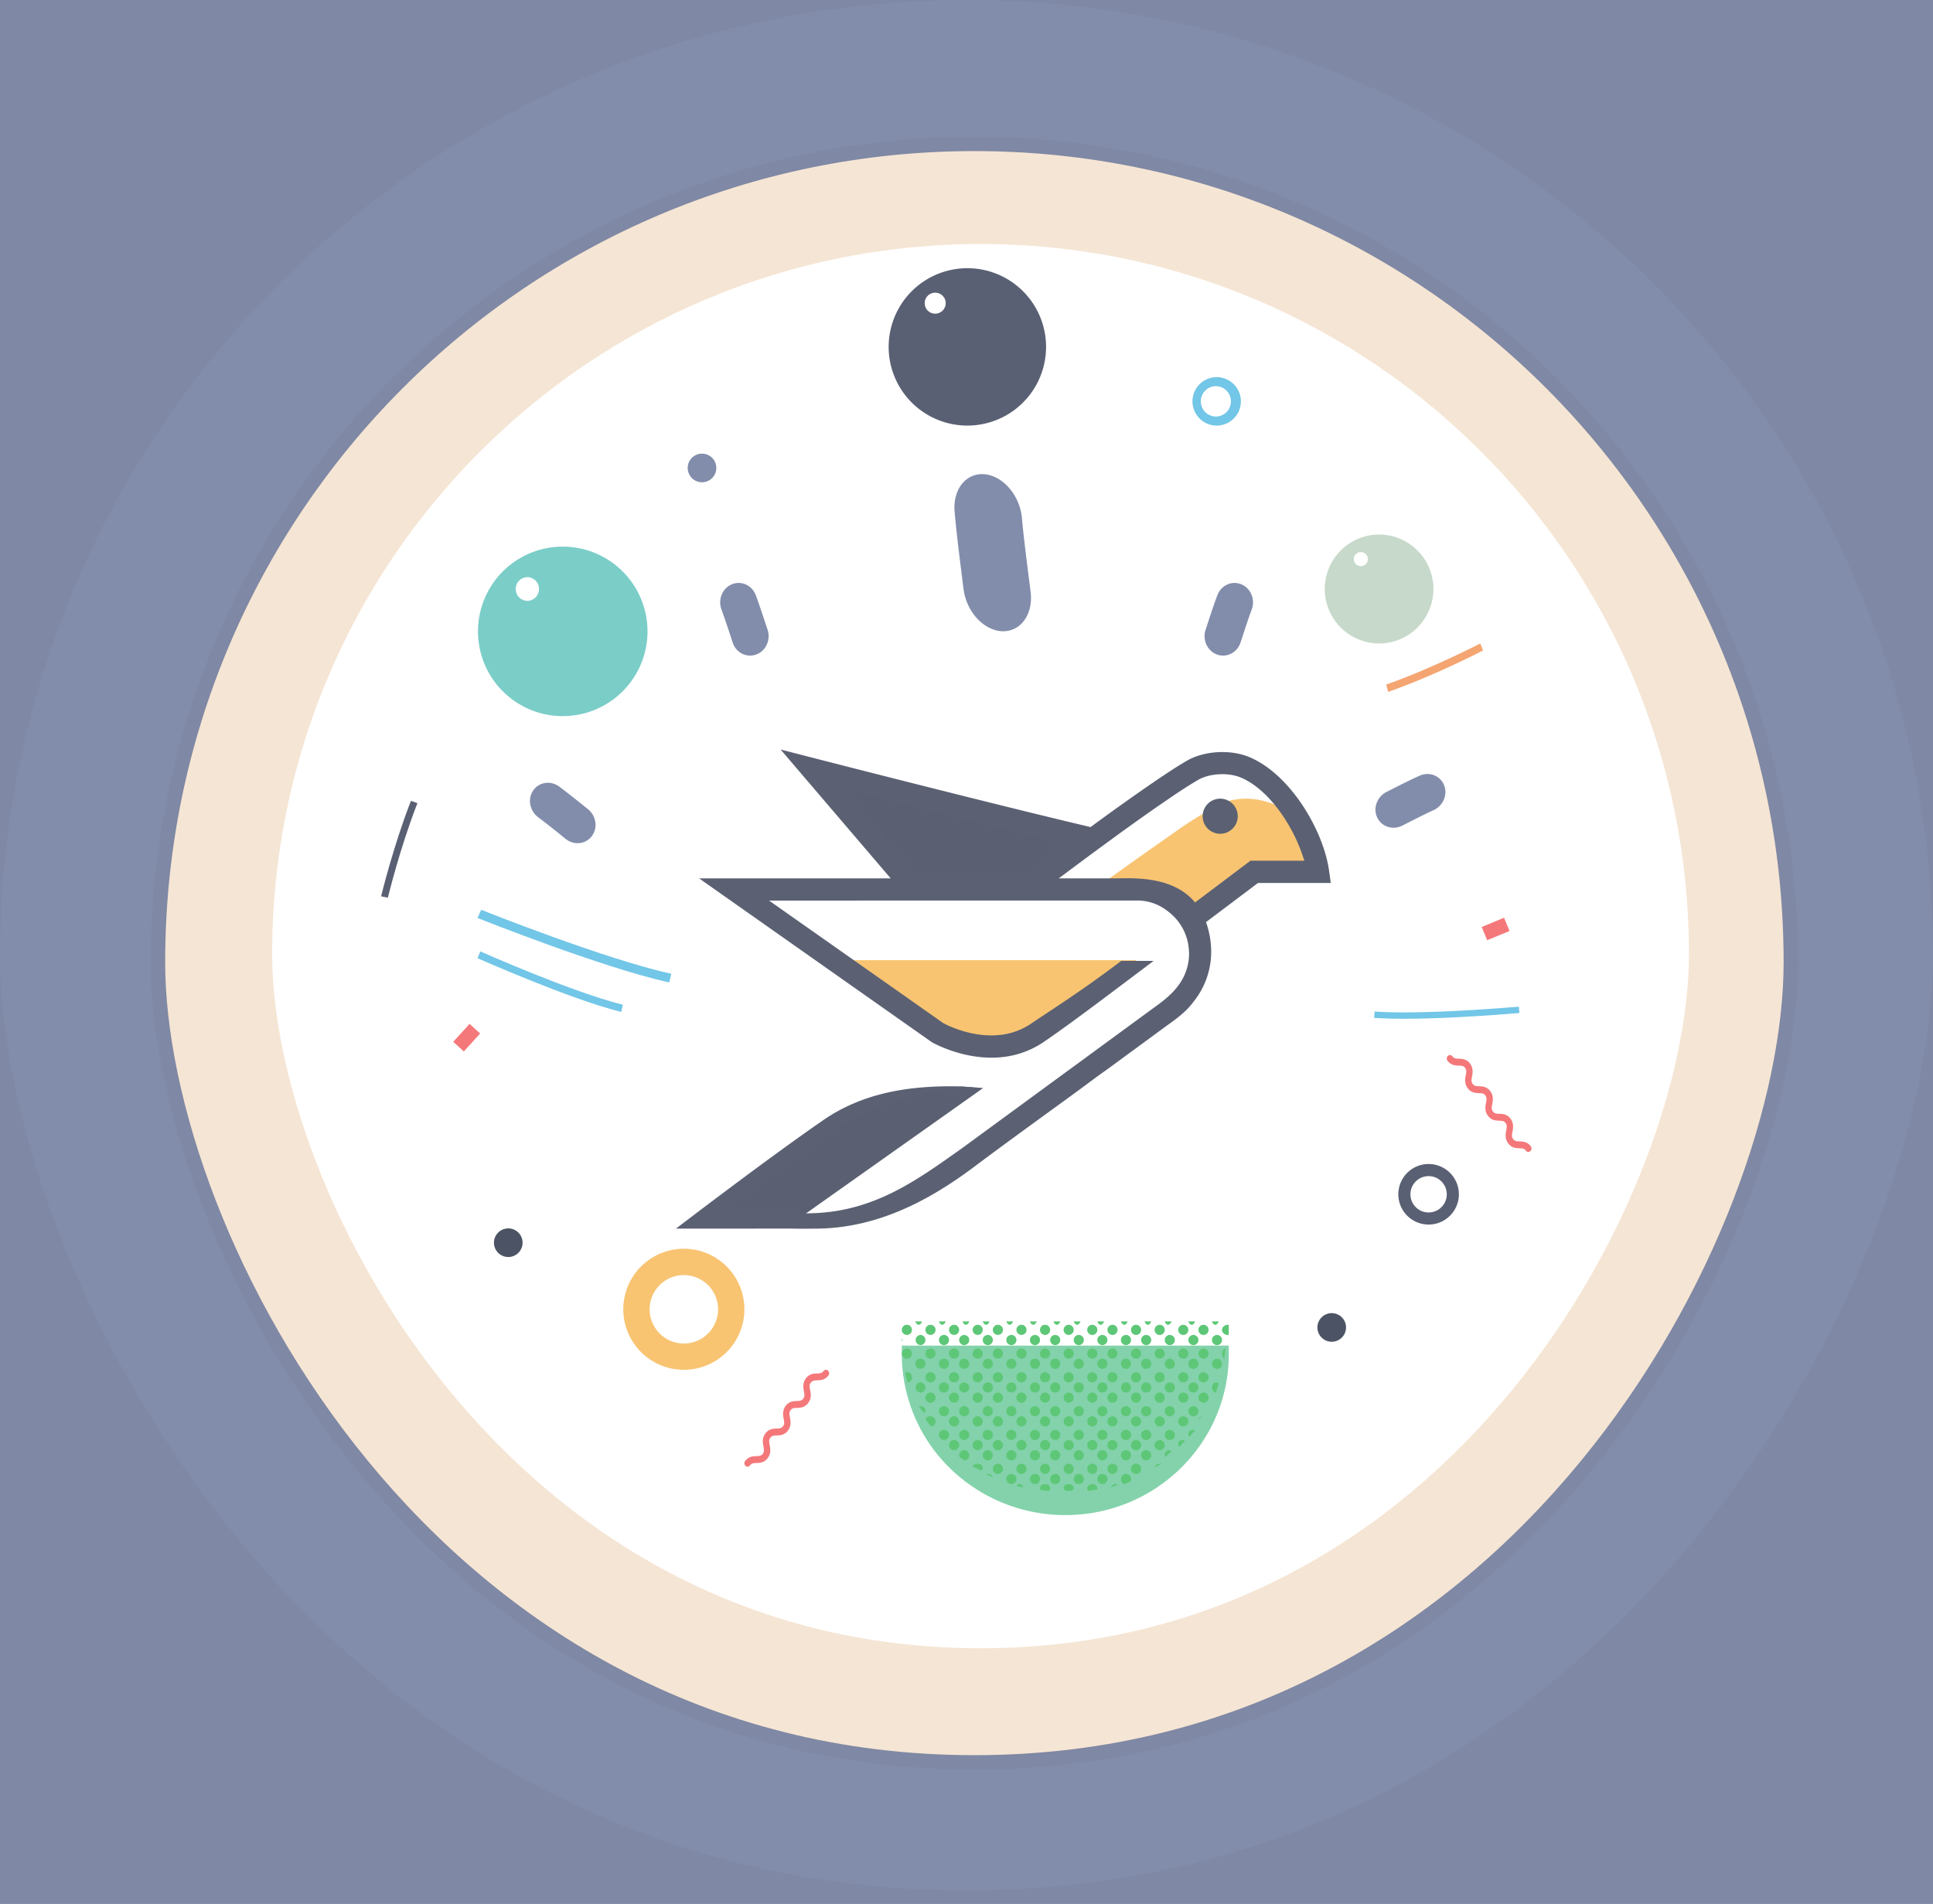 <svg xmlns="http://www.w3.org/2000/svg" xmlns:xlink="http://www.w3.org/1999/xlink" width="135" height="133" viewBox="0 0 135 133">
    <defs>
        <rect id="a" width="420" height="867" rx="43"/>
    </defs>
    <g fill="none" fill-rule="evenodd">
        <path fill="#FAF2E5" d="M-648-620H792V933H-648z"/>
        <path fill="#F5F3EF" d="M-648-539H792v4834H-648z"/>
        <use fill="#7F88A4" fill-rule="nonzero" transform="translate(-138 -27)" xlink:href="#a"/>
        <g fill-rule="nonzero">
            <path fill="#828DAB" d="M135 66.768C135.007 29.898 104.784 0 67.503 0 30.223 0 0 29.897 0 66.768c0 22.355 22.475 65.29 67.503 65.29 45.03 0 67.497-42.935 67.497-65.29z"/>
            <path fill="#F5E5D4" stroke="#7F88A4" d="M125.068 67.214c.006-31.565-25.523-57.16-57.013-57.16s-57.02 25.595-57.02 57.16c0 19.137 18.984 55.892 57.02 55.892 38.035 0 57.013-36.755 57.013-55.892z"/>
            <g transform="translate(19.005 17.044)">
                <path fill="#FFF" d="M98.951 49.596C98.956 22.208 76.804 0 49.478 0S0 22.208 0 49.596C0 66.2 16.473 98.093 49.478 98.093S98.951 66.2 98.951 49.596z"/>
                <path fill="#828DAB" d="M77.42 40.408a1.272 1.272 0 0 1-.339-1.144c.082-.423.36-.792.749-.99.942-.477 1.71-.864 2.29-1.124.677-.31 1.449-.023 1.724.639.275.662-.052 1.45-.729 1.76-.529.237-1.269.614-2.182 1.078-.516.261-1.124.173-1.513-.22zM66.41 28.751c-.416 0-.807-.212-1.048-.569a1.418 1.418 0 0 1-.17-1.229c.328-1.004.596-1.82.823-2.414.26-.698 1.008-1.041 1.671-.767.663.274.99 1.061.729 1.759-.206.542-.462 1.332-.78 2.305-.18.55-.673.918-1.225.915zM51.727 26.924c-.676.272-1.482.102-2.164-.456-.682-.558-1.156-1.436-1.274-2.357-.282-2.232-.508-4.048-.623-5.39-.144-1.572.791-2.753 2.09-2.637 1.297.116 2.466 1.484 2.61 3.056.106 1.224.33 2.98.605 5.143.154 1.222-.346 2.284-1.244 2.64zM22.013 41.656c-.462.3-1.073.258-1.521-.104a66.575 66.575 0 0 0-1.91-1.509c-.598-.443-.754-1.281-.347-1.872.407-.59 1.221-.71 1.82-.266.508.377 1.178.914 2.004 1.575.34.274.536.693.528 1.124-.009.431-.221.822-.57 1.049l-.004.003zM33.381 28.751c-.55 0-1.04-.368-1.219-.915a66.575 66.575 0 0 0-.78-2.305c-.26-.698.066-1.485.729-1.76.662-.273 1.41.07 1.67.768.222.594.49 1.409.824 2.413.135.415.072.873-.17 1.23a1.272 1.272 0 0 1-1.049.57h-.005z"/>
                <path fill="#83D2AB" d="M55.396 88.79a11.512 11.512 0 0 1-8.074-3.29 11.144 11.144 0 0 1-3.344-7.944v-.604h22.835v.604c0 6.205-5.112 11.235-11.417 11.235z"/>
                <path fill="#5DC777" d="M65.99 77.865a.357.357 0 0 1 .262.593.352.352 0 0 1-.429.076.356.356 0 0 1 .166-.669zm0-.947a.354.354 0 0 1-.354-.355c0-.196.158-.355.353-.355.195 0 .353.159.353.355a.354.354 0 0 1-.353.355zm-.943.947a.354.354 0 0 1-.353-.355c0-.196.158-.355.353-.355.195 0 .354.159.354.355a.354.354 0 0 1-.354.355zm1.295-.345c.003-.187.103-.343.236-.365-.02.237-.044.473-.072.71-.1-.058-.164-.194-.164-.345zm-1.295-1.312a.354.354 0 0 1-.353-.355c0-.196.158-.355.353-.355.195 0 .354.159.354.355a.354.354 0 0 1-.354.355zm1.721-.71a.45.45 0 0 1 .045.003v.337c0 .123-.006.246-.006.37h-.039a.42.42 0 0 1-.368-.172.32.32 0 0 1 0-.367.42.42 0 0 1 .368-.17zm-2.296 2.395h.001c.1.04.176.124.206.226a.35.35 0 0 1-.145.396c-.06.04-.13.06-.203.06a.359.359 0 0 1-.343-.355c0-.188.15-.344.343-.355.048 0 .096.01.14.028zm.002-1.657a.354.354 0 0 1 .213.397.363.363 0 0 1-.354.285.36.36 0 0 1-.345-.355.36.36 0 0 1 .345-.355c.048 0 .096.01.141.028zm1.397-.738c-.096 0-.185-.09-.235-.237h.47c-.05.146-.138.236-.235.237zm-.23 4.38h-.005c0-.137.064-.262.165-.321.1-.06.22-.04.306.047-.06.212-.124.422-.193.629-.153-.01-.274-.166-.273-.355zm-.594 1.065a.354.354 0 0 1-.353-.355c0-.196.158-.355.353-.355.195 0 .354.159.354.355a.354.354 0 0 1-.354.355zm0-1.42a.354.354 0 0 1-.353-.355c0-.197.158-.356.353-.356.195 0 .354.16.354.356a.354.354 0 0 1-.354.355zm-.573 1.685a.354.354 0 0 1 .213.397.363.363 0 0 1-.354.285.36.36 0 0 1-.345-.355.36.36 0 0 1 .345-.355c.048 0 .096.01.141.028zm0-1.657a.354.354 0 0 1 .213.397.363.363 0 0 1-.354.285.36.36 0 0 1-.345-.355.36.36 0 0 1 .345-.355c.048 0 .096.01.141.028zm.22 2.576a7.69 7.69 0 0 0 .236-.237c-.142.043-.233.135-.236.237zm-2-4.262a.357.357 0 0 1 .262.593.352.352 0 0 1-.429.076.356.356 0 0 1 .166-.669zm0-.947a.354.354 0 0 1-.354-.355c0-.196.158-.355.353-.355.195 0 .353.159.353.355a.354.354 0 0 1-.353.355zm-.707.947a.354.354 0 0 1-.353-.355c0-.196.158-.355.353-.355.195 0 .353.159.353.355a.354.354 0 0 1-.353.355zm1.648 0a.354.354 0 0 1-.353-.355c0-.196.158-.355.353-.355.195 0 .353.159.353.355a.354.354 0 0 1-.353.355zm-1.648-1.657a.354.354 0 0 1-.353-.355c0-.196.158-.355.353-.355.195 0 .353.159.353.355a.354.354 0 0 1-.353.355zm1.648 0a.354.354 0 0 1-.353-.355c0-.196.158-.355.353-.355.195 0 .353.159.353.355a.354.354 0 0 1-.353.355zm-2.61 1.658a.353.353 0 0 1 .323.171.357.357 0 0 1 0 .367.353.353 0 0 1-.656-.184c0-.188.147-.344.334-.354zm0-1.658a.353.353 0 0 1 .323.172.357.357 0 0 1 0 .366.353.353 0 0 1-.656-.183c0-.188.147-.344.334-.355zm3.199-.71c-.096 0-.186-.09-.236-.237h.47c-.049.147-.138.237-.234.237zm-1.648 0c-.097 0-.186-.09-.236-.237h.471c-.05.146-.14.236-.235.237zm.116 5.682a.357.357 0 0 1 .227.628c-.12.1-.29.11-.42.024a.356.356 0 0 1 .193-.652zm.001-.947a.354.354 0 0 1-.353-.355c0-.196.158-.355.353-.355.195 0 .353.159.353.355a.354.354 0 0 1-.353.355zm-.706.71a.354.354 0 0 1-.353-.355c0-.196.158-.355.353-.355.195 0 .353.159.353.355a.354.354 0 0 1-.353.355zm1.648 0a.354.354 0 0 1-.353-.355c0-.196.158-.355.353-.355.195 0 .353.159.353.355a.354.354 0 0 1-.353.355zm-1.648-1.42a.354.354 0 0 1-.353-.355c0-.197.158-.356.353-.356.195 0 .353.16.353.356a.354.354 0 0 1-.353.355zm1.648 0a.354.354 0 0 1-.353-.355c0-.197.158-.356.353-.356.195 0 .353.16.353.356a.354.354 0 0 1-.353.355zm-2.61 1.658a.353.353 0 0 1 .323.171.357.357 0 0 1 0 .367.353.353 0 0 1-.656-.184c0-.188.147-.344.334-.354zm0-1.658a.353.353 0 0 1 .323.172.357.357 0 0 1 0 .366.353.353 0 0 1-.656-.183c0-.189.147-.344.334-.355zM62.39 84.4a.287.287 0 0 1 .196-.137.27.27 0 0 1 .225.067 10.682 10.682 0 0 1-.433.403.341.341 0 0 1 .012-.333zm1.944-1.561v.003c.043 0 .085.008.125.022a11.97 11.97 0 0 1-.407.448.269.269 0 0 1-.025-.313.35.35 0 0 1 .307-.16zm-1.64.71a.354.354 0 0 1-.354-.355c0-.196.158-.355.353-.355.195 0 .353.159.353.355a.354.354 0 0 1-.353.355zm-.707.71a.354.354 0 0 1-.353-.355c0-.196.158-.355.353-.355.195 0 .353.159.353.355a.354.354 0 0 1-.353.355zm1.295-.425c0-.111.064-.212.165-.259a.287.287 0 0 1 .306.042c-.13.14-.262.274-.398.405a.281.281 0 0 1-.073-.188zM61.987 82.6a.354.354 0 0 1-.353-.355c0-.197.158-.356.353-.356.195 0 .353.16.353.356a.354.354 0 0 1-.353.355zm1.648 0a.354.354 0 0 1-.353-.355c0-.197.158-.356.353-.356.195 0 .353.16.353.356a.354.354 0 0 1-.353.355zm-2.61 1.658a.353.353 0 0 1 .323.171.357.357 0 0 1 0 .367.353.353 0 0 1-.656-.184c0-.188.147-.344.334-.354zm0-1.42a.353.353 0 0 1 .323.17.357.357 0 0 1 0 .367.353.353 0 0 1-.656-.183c0-.189.147-.344.334-.355zm.609 2.603c.01-.077.068-.146.16-.19a.512.512 0 0 1 .31-.037c-.153.078-.31.153-.47.227zm-2.001-7.577a.357.357 0 0 1 .262.593.352.352 0 0 1-.428.076.356.356 0 0 1 .166-.669zm0-.947a.354.354 0 0 1-.353-.355c0-.196.158-.355.353-.355.195 0 .353.159.353.355a.354.354 0 0 1-.353.355zm-.942.947a.354.354 0 0 1-.353-.355c0-.196.158-.355.353-.355.195 0 .353.159.353.355a.354.354 0 0 1-.353.355zm1.648 0a.354.354 0 0 1-.353-.355c0-.196.158-.355.353-.355.195 0 .353.159.353.355a.354.354 0 0 1-.353.355zm-1.648-1.657a.354.354 0 0 1-.353-.355c0-.196.158-.355.353-.355.195 0 .353.159.353.355a.354.354 0 0 1-.353.355zm1.648 0a.354.354 0 0 1-.353-.355c0-.196.158-.355.353-.355.195 0 .353.159.353.355a.354.354 0 0 1-.353.355zm-2.223 1.685a.35.35 0 0 1 .06.623c-.058.039-.129.06-.201.06a.359.359 0 0 1-.343-.356c0-.188.15-.344.343-.355.048 0 .096.01.14.028zm.002-1.657a.354.354 0 0 1 .213.397.363.363 0 0 1-.355.285.36.36 0 0 1-.344-.355.36.36 0 0 1 .344-.355c.05 0 .097.01.142.028zm3.044-.738c-.096-.002-.185-.091-.234-.237h.47c-.05.146-.14.236-.236.237zm-1.647 0c-.096 0-.185-.09-.235-.237h.47c-.05.146-.138.236-.235.237zm.117 5.682a.357.357 0 0 1 .227.628c-.12.1-.29.11-.42.024a.356.356 0 0 1 .193-.652zm.001-.947a.354.354 0 0 1-.353-.355c0-.196.158-.355.353-.355.195 0 .353.159.353.355a.354.354 0 0 1-.353.355zm-.942.71a.354.354 0 0 1-.353-.355c0-.196.158-.355.353-.355.195 0 .353.159.353.355a.354.354 0 0 1-.353.355zm1.648 0a.354.354 0 0 1-.353-.355c0-.196.158-.355.353-.355.195 0 .353.159.353.355a.354.354 0 0 1-.353.355zm-1.648-1.42a.354.354 0 0 1-.353-.355c0-.197.158-.356.353-.356.195 0 .353.16.353.356a.354.354 0 0 1-.353.355zm1.648 0a.354.354 0 0 1-.353-.355c0-.197.158-.356.353-.356.195 0 .353.16.353.356a.354.354 0 0 1-.353.355zm-2.221 1.685a.354.354 0 0 1 .213.397.363.363 0 0 1-.355.285.36.36 0 0 1-.344-.355.36.36 0 0 1 .344-.355c.05 0 .097.01.142.028zm.001-1.657h-.001a.354.354 0 0 1 .213.397.363.363 0 0 1-.355.285.36.36 0 0 1-.344-.355.36.36 0 0 1 .344-.355c.05 0 .098.01.143.028zm1.514 4.707a.357.357 0 0 1 .262.593.352.352 0 0 1-.428.076.356.356 0 0 1 .166-.669zm0-.71a.354.354 0 0 1-.353-.355c0-.196.158-.355.353-.355.195 0 .353.159.353.355a.354.354 0 0 1-.353.355zm-.942.71a.354.354 0 0 1-.353-.355c0-.196.158-.355.353-.355.195 0 .353.159.353.355a.354.354 0 0 1-.353.355zm1.648 0a.354.354 0 0 1-.353-.355c0-.196.158-.355.353-.355.195 0 .353.159.353.355a.354.354 0 0 1-.353.355zm-1.648-1.657a.354.354 0 0 1-.353-.355c0-.197.158-.356.353-.356.195 0 .353.16.353.356a.354.354 0 0 1-.353.355zm1.648 0a.354.354 0 0 1-.353-.355c0-.197.158-.356.353-.356.195 0 .353.16.353.356a.354.354 0 0 1-.353.355zm-2.223 1.685a.35.35 0 0 1 .06.623c-.058.038-.129.06-.201.06a.359.359 0 0 1-.343-.356c0-.188.15-.344.343-.355.048 0 .096.01.14.028zm.002-1.42a.354.354 0 0 1 .213.397.363.363 0 0 1-.355.285.36.36 0 0 1-.344-.355.36.36 0 0 1 .344-.355c.05 0 .097.01.142.028zm1.515 3.05c.121 0 .234.063.299.17.065.106.072.24.02.353-.145.065-.29.127-.44.187a.368.368 0 0 1-.227-.408.357.357 0 0 1 .348-.302zm-1.06.947c.158-.062.315-.128.471-.198-.171-.095-.368-.012-.47.198zm.118-.947a.354.354 0 0 1-.353-.356c0-.196.158-.355.353-.355.195 0 .353.16.353.355a.354.354 0 0 1-.353.356zm1.648 0a.354.354 0 0 1-.353-.356c0-.196.158-.355.353-.355.195 0 .353.16.353.355a.354.354 0 0 1-.353.356zm-2.221.028a.354.354 0 0 1 .213.397.363.363 0 0 1-.355.285.36.36 0 0 1-.344-.355.36.36 0 0 1 .344-.355c.05 0 .097.01.142.028zm-1.78-8.079a.357.357 0 0 1 .262.593.352.352 0 0 1-.429.076.356.356 0 0 1 .166-.669zm0-.947a.354.354 0 0 1-.354-.355c0-.196.158-.355.353-.355.195 0 .353.159.353.355a.354.354 0 0 1-.353.355zm-.707.947a.354.354 0 0 1-.353-.355c0-.196.158-.355.353-.355.195 0 .353.159.353.355a.354.354 0 0 1-.353.355zm1.648 0a.354.354 0 0 1-.353-.355c0-.196.158-.355.353-.355.195 0 .353.159.353.355a.354.354 0 0 1-.353.355zm-1.648-1.657a.354.354 0 0 1-.353-.355c0-.196.158-.355.353-.355.195 0 .353.159.353.355a.354.354 0 0 1-.353.355zm1.648 0a.354.354 0 0 1-.353-.355c0-.196.158-.355.353-.355.195 0 .353.159.353.355a.354.354 0 0 1-.353.355zm-2.51 1.665a.354.354 0 0 1 .272.383.349.349 0 0 1-.34.319.342.342 0 0 1-.315-.171.364.364 0 0 1 0-.367.342.342 0 0 1 .314-.171c.024 0 .047.002.07.007zm-.015-1.658a.357.357 0 0 1 .287.384.361.361 0 0 1-.36.32.36.36 0 0 1-.345-.356.36.36 0 0 1 .344-.355c.025 0 .05.002.074.007zm3.114-.717c-.097 0-.186-.09-.236-.237h.47c-.049.147-.138.237-.234.237zm-1.648 0c-.097 0-.186-.09-.236-.237h.471c-.05.146-.14.236-.235.237zm.116 5.682a.357.357 0 0 1 .227.628c-.12.1-.29.11-.42.024a.356.356 0 0 1 .193-.652zm.001-.947a.354.354 0 0 1-.353-.355c0-.196.158-.355.353-.355.195 0 .353.159.353.355a.354.354 0 0 1-.353.355zm-.706.71a.354.354 0 0 1-.353-.355c0-.196.158-.355.353-.355.195 0 .353.159.353.355a.354.354 0 0 1-.353.355zm1.648 0a.354.354 0 0 1-.353-.355c0-.196.158-.355.353-.355.195 0 .353.159.353.355a.354.354 0 0 1-.353.355zm-1.648-1.42a.354.354 0 0 1-.353-.355c0-.197.158-.356.353-.356.195 0 .353.16.353.356a.354.354 0 0 1-.353.355zm1.648 0a.354.354 0 0 1-.353-.355c0-.197.158-.356.353-.356.195 0 .353.16.353.356a.354.354 0 0 1-.353.355zm-2.525 1.664a.357.357 0 0 1 .287.384.361.361 0 0 1-.36.32.36.36 0 0 1-.345-.356.36.36 0 0 1 .344-.355c.025 0 .05.002.074.007zm0-1.658a.357.357 0 0 1 .287.384.361.361 0 0 1-.36.32.36.36 0 0 1-.345-.355.36.36 0 0 1 .344-.355c.025 0 .05.002.074.006zm1.583 4.73c.118-.001.228.058.293.156a.357.357 0 0 1-.03.436.352.352 0 0 1-.429.076.356.356 0 0 1 .166-.669zm0-.711a.354.354 0 0 1-.353-.355c0-.196.158-.355.353-.355.195 0 .353.159.353.355a.354.354 0 0 1-.353.355zm-.706.71a.354.354 0 0 1-.353-.355c0-.196.158-.355.353-.355.195 0 .353.159.353.355a.354.354 0 0 1-.353.355zm1.648 0a.354.354 0 0 1-.353-.355c0-.196.158-.355.353-.355.195 0 .353.159.353.355a.354.354 0 0 1-.353.355zm-1.648-1.657a.354.354 0 0 1-.353-.355c0-.197.158-.356.353-.356.195 0 .353.16.353.356a.354.354 0 0 1-.353.355zm1.648 0a.354.354 0 0 1-.353-.355c0-.197.158-.356.353-.356.195 0 .353.16.353.356a.354.354 0 0 1-.353.355zm-2.51 1.664a.354.354 0 0 1 .272.384.349.349 0 0 1-.34.319.342.342 0 0 1-.315-.171.364.364 0 0 1 0-.367.342.342 0 0 1 .314-.171c.024 0 .047.002.07.006zm-.015-1.42a.357.357 0 0 1 .287.383.361.361 0 0 1-.36.32.36.36 0 0 1-.345-.355.36.36 0 0 1 .344-.355c.025 0 .05.002.074.006zm1.583 3.781a.354.354 0 0 1-.353-.355c0-.196.158-.355.353-.355.195 0 .353.159.353.355a.354.354 0 0 1-.353.355zm-.706 0c.154 0 .29.072.336.179.047.107-.006.223-.132.288-.13.004-.262.007-.395.007-.132-.062-.192-.18-.148-.29.044-.109.182-.184.339-.184zm1.648.005v-.005c.106 0 .207.042.274.115a.285.285 0 0 1 .072.26c-.215.04-.432.072-.65.099a.279.279 0 0 1-.003-.313.362.362 0 0 1 .307-.156zm-1.648-.715a.354.354 0 0 1-.353-.356c0-.196.158-.355.353-.355.195 0 .353.16.353.355a.354.354 0 0 1-.353.356zm1.648 0a.354.354 0 0 1-.353-.356c0-.196.158-.355.353-.355.195 0 .353.16.353.355a.354.354 0 0 1-.353.356zm-2.525.006a.357.357 0 0 1 .287.384.361.361 0 0 1-.36.32.36.36 0 0 1-.345-.355.36.36 0 0 1 .344-.355c.025 0 .05.002.074.006zm-1.477-8.057a.357.357 0 0 1 .262.593.352.352 0 0 1-.428.076.356.356 0 0 1 .166-.669zm0-.947a.354.354 0 0 1-.353-.355c0-.196.158-.355.353-.355.195 0 .353.159.353.355a.354.354 0 0 1-.353.355zm-.942.947a.354.354 0 0 1-.353-.355c0-.196.158-.355.353-.355.195 0 .353.159.353.355a.354.354 0 0 1-.353.355zm1.648 0a.354.354 0 0 1-.353-.355c0-.196.158-.355.353-.355.195 0 .353.159.353.355a.354.354 0 0 1-.353.355zm-1.648-1.657a.354.354 0 0 1-.353-.355c0-.196.158-.355.353-.355.195 0 .353.159.353.355a.354.354 0 0 1-.353.355zm1.648 0a.354.354 0 0 1-.353-.355c0-.196.158-.355.353-.355.195 0 .353.159.353.355a.354.354 0 0 1-.353.355zm-2.374 1.658a.353.353 0 0 1 .322.171.357.357 0 0 1 0 .367.353.353 0 0 1-.655-.184c0-.188.146-.344.333-.354zm0-1.658a.353.353 0 0 1 .322.172.357.357 0 0 1 0 .366.353.353 0 0 1-.655-.183c0-.188.146-.344.333-.355zm3.199-.71c-.097 0-.186-.09-.236-.237h.47c-.049.147-.138.237-.234.237zm-1.649 0c-.096 0-.185-.09-.235-.237h.47c-.05.146-.139.236-.235.237zm.117 5.682a.357.357 0 0 1 .227.628c-.12.1-.29.11-.42.024a.356.356 0 0 1 .193-.652zm0-.947a.354.354 0 0 1-.352-.355c0-.196.158-.355.353-.355.195 0 .353.159.353.355a.354.354 0 0 1-.353.355zm-.94.71a.354.354 0 0 1-.354-.355c0-.196.158-.355.353-.355.195 0 .353.159.353.355a.354.354 0 0 1-.353.355zm1.647 0a.354.354 0 0 1-.353-.355c0-.196.158-.355.353-.355.195 0 .353.159.353.355a.354.354 0 0 1-.353.355zm-1.648-1.42a.354.354 0 0 1-.353-.355c0-.197.158-.356.353-.356.195 0 .353.16.353.356a.354.354 0 0 1-.353.355zm1.648 0a.354.354 0 0 1-.353-.355c0-.197.158-.356.353-.356.195 0 .353.16.353.356a.354.354 0 0 1-.353.355zM51.61 81.18a.353.353 0 0 1 .322.171.357.357 0 0 1 0 .367.353.353 0 0 1-.655-.184c0-.188.146-.344.333-.354zm0-1.658a.353.353 0 0 1 .322.172.357.357 0 0 1 0 .366.353.353 0 0 1-.655-.183c0-.189.146-.344.333-.355zm1.668 4.735a.357.357 0 0 1 .262.593.352.352 0 0 1-.428.076.356.356 0 0 1 .166-.669zm0-.71a.354.354 0 0 1-.353-.355c0-.196.158-.355.353-.355.195 0 .353.159.353.355a.354.354 0 0 1-.353.355zm-.942.71a.354.354 0 0 1-.353-.355c0-.196.158-.355.353-.355.195 0 .353.159.353.355a.354.354 0 0 1-.353.355zm1.648 0a.354.354 0 0 1-.353-.355c0-.196.158-.355.353-.355.195 0 .353.159.353.355a.354.354 0 0 1-.353.355zm-1.648-1.657a.354.354 0 0 1-.353-.355c0-.197.158-.356.353-.356.195 0 .353.16.353.356a.354.354 0 0 1-.353.355zm1.648 0a.354.354 0 0 1-.353-.355c0-.197.158-.356.353-.356.195 0 .353.16.353.356a.354.354 0 0 1-.353.355zm-2.374 1.658a.353.353 0 0 1 .322.171.357.357 0 0 1 0 .367.353.353 0 0 1-.655-.184c0-.188.146-.344.333-.354zm0-1.42a.353.353 0 0 1 .322.17.357.357 0 0 1 0 .367.353.353 0 0 1-.655-.183c0-.189.146-.344.333-.355zm1.668 3.787a.354.354 0 0 1-.353-.355c0-.196.158-.355.353-.355.195 0 .353.159.353.355a.354.354 0 0 1-.353.355zm-1.083 0c.133 0 .245.102.259.237a9.273 9.273 0 0 1-.47-.126.26.26 0 0 1 .211-.111zm1.79 0c.14.001.267.067.323.17.056.102.03.221-.064.304-.19-.015-.379-.033-.567-.055a.237.237 0 0 1-.046-.136c0-.156.159-.283.354-.283zm-1.649-.71a.354.354 0 0 1-.353-.356c0-.196.158-.355.353-.355.195 0 .353.16.353.355a.354.354 0 0 1-.353.356zm1.648 0a.354.354 0 0 1-.353-.356c0-.196.158-.355.353-.355.195 0 .353.16.353.355a.354.354 0 0 1-.353.356zm-2.374 0a.353.353 0 0 1 .322.171.357.357 0 0 1 0 .367.353.353 0 0 1-.655-.183c0-.189.146-.344.333-.355zm-1.628-8.05c.118 0 .228.058.293.156a.357.357 0 0 1-.03.436.352.352 0 0 1-.429.076.356.356 0 0 1 .166-.669zm0-.948a.354.354 0 0 1-.353-.355c0-.196.158-.355.353-.355.195 0 .353.159.353.355a.354.354 0 0 1-.353.355zm-.706.947a.354.354 0 0 1-.353-.355c0-.196.158-.355.353-.355.195 0 .353.159.353.355a.354.354 0 0 1-.353.355zm1.412 0a.354.354 0 0 1-.353-.355c0-.196.158-.355.353-.355.195 0 .354.159.354.355a.354.354 0 0 1-.354.355zm-1.412-1.657a.354.354 0 0 1-.353-.355c0-.196.158-.355.353-.355.195 0 .353.159.353.355a.354.354 0 0 1-.353.355zm1.412 0a.354.354 0 0 1-.353-.355c0-.196.158-.355.353-.355.195 0 .354.159.354.355a.354.354 0 0 1-.354.355zm-2.209 1.686c.15.066.234.232.202.396a.348.348 0 0 1-.336.285.342.342 0 0 1-.314-.171.364.364 0 0 1 0-.367.342.342 0 0 1 .314-.171c.046 0 .092.01.134.028zm-.012-1.658a.354.354 0 0 1 .213.397.363.363 0 0 1-.354.285.36.36 0 0 1-.345-.355.36.36 0 0 1 .345-.355.37.37 0 0 1 .141.028zm3.045-.738c-.096-.001-.185-.091-.235-.237h.47c-.05.146-.139.236-.235.237zm-1.648 0c-.096 0-.185-.09-.235-.237h.47c-.05.146-.138.236-.235.237zm.117 5.682a.357.357 0 0 1 .227.628c-.12.1-.29.11-.42.024a.356.356 0 0 1 .193-.652zm.001-.947a.354.354 0 0 1-.353-.355c0-.196.158-.355.353-.355.195 0 .353.159.353.355a.354.354 0 0 1-.353.355zm-.706.71a.354.354 0 0 1-.353-.355c0-.196.158-.355.353-.355.195 0 .353.159.353.355a.354.354 0 0 1-.353.355zm1.412 0a.354.354 0 0 1-.353-.355c0-.196.158-.355.353-.355.195 0 .354.159.354.355a.354.354 0 0 1-.354.355zm-1.412-1.42a.354.354 0 0 1-.353-.355c0-.197.158-.356.353-.356.195 0 .353.16.353.356a.354.354 0 0 1-.353.355zm1.412 0a.354.354 0 0 1-.353-.355c0-.197.158-.356.353-.356.195 0 .354.16.354.356a.354.354 0 0 1-.354.355zm-2.22 1.685a.354.354 0 0 1 .212.397.363.363 0 0 1-.354.285.36.36 0 0 1-.345-.355.36.36 0 0 1 .345-.355c.048 0 .096.01.141.028zm.001-1.657h-.002a.354.354 0 0 1 .213.397.363.363 0 0 1-.354.285.36.36 0 0 1-.345-.355.36.36 0 0 1 .345-.355c.049 0 .098.009.143.028zm1.513 4.707a.357.357 0 0 1 .262.593.352.352 0 0 1-.428.076.356.356 0 0 1 .166-.669zm0-.71a.354.354 0 0 1-.353-.355c0-.196.158-.355.353-.355.195 0 .353.159.353.355a.354.354 0 0 1-.353.355zm-.706.71a.354.354 0 0 1-.353-.355c0-.196.158-.355.353-.355.195 0 .353.159.353.355a.354.354 0 0 1-.353.355zm1.412 0a.354.354 0 0 1-.353-.355c0-.196.158-.355.353-.355.195 0 .354.159.354.355a.354.354 0 0 1-.354.355zm-1.412-1.657a.354.354 0 0 1-.353-.355c0-.197.158-.356.353-.356.195 0 .353.16.353.356a.354.354 0 0 1-.353.355zm1.412 0a.354.354 0 0 1-.353-.355c0-.197.158-.356.353-.356.195 0 .354.16.354.356a.354.354 0 0 1-.354.355zm-2.213 1.685h-.002a.356.356 0 0 1-.138.683h-.014c-.109-.084-.217-.17-.324-.257a.35.35 0 0 1-.016-.098.356.356 0 0 1 .494-.328zm-.008-1.42a.354.354 0 0 1 .213.397.363.363 0 0 1-.354.285.36.36 0 0 1-.345-.355.36.36 0 0 1 .345-.355.37.37 0 0 1 .141.028zm1.515 3.05a.37.37 0 0 1 .353.236c-.157-.07-.314-.143-.47-.218a.403.403 0 0 1 .117-.018zm-.713-.71h-.005c.148 0 .28.067.337.17.057.104.026.223-.079.303-.203-.094-.403-.19-.6-.292.054-.11.192-.183.347-.182zm1.42.71a.354.354 0 0 1-.354-.356c0-.196.158-.355.353-.355.195 0 .354.16.354.355a.354.354 0 0 1-.354.356zm-3.767-8.05c.117 0 .227.058.293.156a.357.357 0 0 1-.03.436.352.352 0 0 1-.43.076.356.356 0 0 1 .167-.669zm0-.948a.354.354 0 0 1-.353-.355c0-.196.158-.355.353-.355.195 0 .353.159.353.355a.354.354 0 0 1-.353.355zm-.942.947a.354.354 0 0 1-.353-.355c0-.196.158-.355.353-.355.195 0 .353.159.353.355a.354.354 0 0 1-.353.355zm1.648 0a.354.354 0 0 1-.353-.355c0-.196.158-.355.353-.355.195 0 .353.159.353.355a.354.354 0 0 1-.353.355zm-1.648-1.657a.354.354 0 0 1-.353-.355c0-.196.158-.355.353-.355.195 0 .353.159.353.355a.354.354 0 0 1-.353.355zm1.648 0a.354.354 0 0 1-.353-.355c0-.196.158-.355.353-.355.195 0 .353.159.353.355a.354.354 0 0 1-.353.355zm-2.157 1.718h.001a.356.356 0 0 1-.197.65.35.35 0 0 1-.348-.287.356.356 0 0 1 .347-.424c.07 0 .139.021.197.06zm.001-1.658a.356.356 0 0 1-.198.65.356.356 0 0 1 0-.71c.07 0 .14.02.198.06zm2.98-.77c-.096 0-.185-.09-.235-.237h.47c-.05.147-.138.237-.235.237zm-1.648 0c-.096 0-.185-.09-.235-.237h.47c-.05.146-.139.236-.235.237zm.117 5.682a.354.354 0 0 1 .226.628c-.12.1-.29.11-.42.024a.356.356 0 0 1 .194-.652zm0-.947a.354.354 0 0 1-.352-.355c0-.196.158-.355.353-.355.195 0 .353.159.353.355a.354.354 0 0 1-.353.355zm-.94.71a.354.354 0 0 1-.354-.355c0-.196.158-.355.353-.355.195 0 .353.159.353.355a.354.354 0 0 1-.353.355zm1.647 0a.354.354 0 0 1-.353-.355c0-.196.158-.355.353-.355.195 0 .353.159.353.355a.354.354 0 0 1-.353.355zm-1.648-1.42a.354.354 0 0 1-.353-.355c0-.197.158-.356.353-.356.195 0 .353.16.353.356a.354.354 0 0 1-.353.355zm1.648 0a.354.354 0 0 1-.353-.355c0-.197.158-.356.353-.356.195 0 .353.16.353.356a.354.354 0 0 1-.353.355zm-2.184 1.708v-.006c.14.066.208.185.175.301a.27.27 0 0 1-.09.128 5.214 5.214 0 0 1-.151-.185c-.056-.07-.111-.142-.165-.213l-.057-.075h.057c.082 0 .163.017.231.05zm.028-1.648a.356.356 0 0 1-.198.65.356.356 0 0 1 0-.71c.07 0 .14.02.198.06zm1.443 3.255h-.003a.341.341 0 0 1 .314.172.365.365 0 0 1 0 .366.341.341 0 0 1-.314.171.331.331 0 0 1-.167-.047 19.324 19.324 0 0 1-.155-.189.361.361 0 0 1 .041-.325.337.337 0 0 1 .284-.148zm.713 1.42a.354.354 0 0 1-.353-.355c0-.196.158-.355.353-.355.195 0 .353.159.353.355a.354.354 0 0 1-.353.355zm-1.67-2.368a.37.37 0 0 1 .374.334.363.363 0 0 1-.325.377c-.13-.171-.257-.345-.38-.523a.38.38 0 0 1 .331-.188zm1.67.71a.354.354 0 0 1-.353-.354c0-.197.158-.356.353-.356.195 0 .353.16.353.356a.354.354 0 0 1-.353.355zm-3.629-5.919a.225.225 0 0 0-.02-.236c.006.079.012.157.02.236zm.333 1.184a.354.354 0 0 1-.353-.355c0-.196.158-.355.353-.355.195 0 .353.159.353.355a.354.354 0 0 1-.353.355zm0-1.657a.354.354 0 0 1-.353-.355c0-.196.158-.355.353-.355.195 0 .353.159.353.355a.354.354 0 0 1-.353.355zm.67-.795a.485.485 0 0 1-.081-.152h.47c-.049.147-.138.237-.234.237-.055 0-.11-.03-.155-.085zm-1.023-.133v-.02h.012l-.012.02zm.388 3.532a.302.302 0 0 1 .273.17.4.4 0 0 1 .008.355.308.308 0 0 1-.264.186 13.492 13.492 0 0 1-.17-.662.278.278 0 0 1 .153-.049z"/>
                <path fill="#F8C472" d="M28.755 78.643a4.228 4.228 0 1 1 0-8.457 4.228 4.228 0 0 1 0 8.457zm0-6.617a2.39 2.39 0 1 0 2.39 2.39 2.391 2.391 0 0 0-2.39-2.387v-.003z"/>
                <path fill="#72C6E7" d="M24.383 53.642c-3.523-.86-9.968-3.724-10.037-3.751l.192-.477c.064.029 6.476 2.874 9.957 3.725l-.112.503zM27.728 51.583c-4.696-1.033-13.29-4.468-13.382-4.502l.256-.572c.085.035 8.634 3.45 13.276 4.47l-.15.604z"/>
                <path fill="#C7D9CA" d="M77.385 27.906a3.806 3.806 0 1 1 0-7.611 3.806 3.806 0 0 1 0 7.61zm-1.35-5.401a.491.491 0 1 0 0-.983.491.491 0 0 0 0 .983z"/>
                <path fill="#5A6073" d="M48.63 12.684a5.497 5.497 0 1 1-.001-10.993 5.497 5.497 0 0 1 0 10.993zm-2.321-7.817a.733.733 0 1 0 0-1.466.733.733 0 0 0 0 1.466z"/>
                <path fill="#7BCDC8" d="M20.298 32.98a5.92 5.92 0 1 1-.001-11.84 5.92 5.92 0 0 1 0 11.84zm-2.487-8.05a.829.829 0 1 0 0-1.658.829.829 0 0 0 0 1.657z"/>
                <path fill="#F4787A" d="M12.65 55.729l1.139-1.25.739.673-1.139 1.25z"/>
                <ellipse cx="16.49" cy="69.764" fill="#4C5364" rx="1" ry="1" transform="rotate(-59.9 16.491 69.762)"/>
                <path fill="#F4787A" d="M38.645 78.647a.208.208 0 0 1 .174.048.253.253 0 0 1 .038.336c-.241.326-.556.34-.785.347-.23.008-.343.019-.45.164-.109.146-.09.276-.046.51.044.234.108.575-.133.903-.241.329-.555.34-.785.347-.23.008-.342.019-.45.164-.108.146-.09.275-.045.51.044.235.108.576-.133.903-.24.328-.555.34-.785.348-.23.009-.342.019-.45.164-.11.146-.09.277-.046.511.044.235.107.577-.134.904-.24.327-.555.339-.785.346-.23.008-.343.019-.45.166a.214.214 0 0 1-.207.088.226.226 0 0 1-.174-.15.255.255 0 0 1 .033-.236c.24-.326.555-.34.785-.347.23-.008.342-.02.45-.165.11-.146.09-.276.047-.511-.044-.235-.108-.576.133-.904.24-.329.555-.34.785-.347.23-.008.341-.019.45-.165.11-.147.09-.275.046-.51-.045-.235-.107-.576.133-.904.24-.327.555-.338.785-.346.23-.009.342-.019.45-.164.106-.146.089-.277.046-.51-.044-.234-.108-.575.133-.904.24-.328.555-.339.784-.346.228-.008.343-.019.45-.166a.217.217 0 0 1 .136-.084z"/>
                <path fill="#5A6073" d="M80.768 68.496a2.114 2.114 0 1 1 0-4.229 2.114 2.114 0 0 1 0 4.229zm0-3.383a1.269 1.269 0 1 0 0 2.538 1.269 1.269 0 0 0 0-2.538z"/>
                <path fill="#72C6E7" d="M65.967 12.684a1.691 1.691 0 1 1 0-3.382 1.691 1.691 0 0 1 0 3.382zm0-2.754a1.062 1.062 0 1 0 0 2.122 1.062 1.062 0 0 0 0-2.12V9.93zM79.046 54.12c-.759 0-1.472-.019-2.084-.064l.037-.443c3.395.251 10.002-.333 10.068-.339l.044.443c-.054.005-4.555.403-8.065.403z"/>
                <path fill="#F5A571" d="M77.944 31.288l-.136-.513c3.248-1.143 6.537-2.857 6.571-2.87l.194.489c-.034.018-3.352 1.743-6.629 2.894z"/>
                <path fill="#5A6073" d="M8.084 45.664l-.472-.098c.008-.035.85-3.515 2.083-6.667l.454.159c-1.222 3.118-2.057 6.572-2.065 6.606z"/>
                <path fill="#F4787A" d="M84.476 47.71l1.562-.646.383.924-1.563.647z"/>
                <ellipse cx="74.002" cy="75.683" fill="#4C5364" rx="1" ry="1" transform="rotate(-30.1 74.002 75.683)"/>
                <ellipse cx="30.023" cy="15.644" fill="#828DAB" rx="1" ry="1" transform="rotate(-30.1 30.024 15.644)"/>
                <path fill="#F4787A" d="M82.295 56.66a.208.208 0 0 0-.174.05.253.253 0 0 0-.038.335c.241.326.556.34.785.347.23.007.343.018.45.164.109.146.09.276.046.51-.044.234-.108.575.133.903.241.328.555.34.785.347.23.008.342.018.45.164.108.146.09.275.045.51-.044.235-.108.576.133.903.241.327.555.34.785.348.23.009.342.019.45.164.11.146.09.276.046.511s-.107.576.134.903c.24.328.555.34.785.347.23.008.343.019.45.165.077.104.216.121.312.039a.252.252 0 0 0 .036-.336c-.24-.327-.555-.34-.785-.347-.23-.008-.341-.02-.45-.165-.11-.146-.09-.277-.047-.511.044-.235.108-.576-.133-.905-.24-.328-.555-.339-.785-.346-.23-.008-.341-.019-.45-.166-.109-.146-.09-.275-.046-.51.045-.234.107-.576-.133-.903-.24-.327-.555-.338-.785-.347-.23-.008-.342-.018-.45-.164-.106-.145-.089-.276-.045-.51.043-.233.107-.575-.133-.903-.241-.328-.556-.34-.785-.347-.228-.007-.343-.018-.45-.165a.217.217 0 0 0-.136-.085z"/>
            </g>
            <g>
                <path fill="#5A6071" d="M67.196 75.9l-2.091.117-5.498 1.466-7.665 5.726-2.405 2.009h6.11l13.018-9.216z"/>
                <path fill="#F8C472" d="M79.332 67.07H57.997l8.615 5.641s5.708-.23 8.054-2.294c1.661-1.459 3.53-2.068 4.666-3.048v-.298z"/>
                <path fill="#5A6071" d="M57.943 55.485l5.706 6.19h8.498l3.507-3.095c-4.408-1.054-14.475-3.508-17.71-4.627-.215-.074.155 1.61 0 1.532z"/>
                <path fill="#F8C472" d="M77.527 61.327a496.5 496.5 0 0 1 5.203-3.677c.562-.372 1.16-.73 1.767-1.108 1.644-1.035 3.258-.878 4.713-.271.368.153.719.341 1.05.561l.476-.073c.087 1.032.588 2.772 1.103 3.862l-4.412-.359-4.173 3.253-6.251-1.796c.175-.13.348-.263.524-.392z"/>
                <path fill="#5B6173" d="M83.992 57.017a1.226 1.226 0 1 0 2.452-.001 1.226 1.226 0 0 0-2.452 0z"/>
                <path fill="#5B6173" d="M92.943 61.678l-.126-.887c-.415-2.862-2.74-6.721-5.551-7.899-1.318-.56-3.175-.452-4.377.25-.68.396-1.314.817-2.011 1.284a156.534 156.534 0 0 0-4.711 3.348c-4.66-1.095-13.047-3.207-19.289-4.81l-2.36-.607 7.687 9h-13.38l16.27 11.456c.3.165 2.042 1.07 4.149 1.07 1.34 0 2.569-.366 3.642-1.093 1.074-.727 2.897-2.06 5.265-3.849.478-.358 1.533-1.154 2.415-1.818h-2.26c-2.704 2.054-4.874 3.42-6.296 4.382-.804.545-1.736.822-2.782.822-1.83 0-3.35-.86-3.363-.868l-12.153-8.55 25.882-.004c.79.047 1.491.336 2.11.865a3.636 3.636 0 0 1 1.255 2.06c.054.26.082.523.084.788a3.627 3.627 0 0 1-.464 1.781c-.521.947-1.39 1.564-2.227 2.165l-1.815 1.33S67.19 80.207 67.184 80.21c-3.109 2.193-6.212 4.544-10.849 4.544h-6.098l.702-.523a268.747 268.747 0 0 1 7.155-5.156c4.513-3.126 9.466-3.085 10.393-3.046-.655-.1-1.328-.146-2.002-.148-3.183-.008-6.276.5-8.976 2.357-3.404 2.346-8.481 6.197-10.302 7.587l8.004-.004s.644.011.791.011l.91-.007c4.21 0 7.848-1.862 11.12-4.317 2.383-1.789 4.807-3.528 7.214-5.286.65-.475 1.29-.971 1.974-1.446l2.238-1.64 1.97-1.446c.624-.446 1.215-.868 1.688-1.417.218-.253.418-.52.6-.801.92-1.442 1.12-3.185.563-4.91-.016-.051-.034-.099-.051-.148l3.629-2.734 5.086-.001zm-34.095-6.624l1.122.285c4.316 1.103 10.273 2.607 14.578 3.628a449.366 449.366 0 0 0-3.207 2.388h-7.107l-5.386-6.3zm24.616 7.985c-1.238-1.486-3.245-1.692-4.788-1.692l-.805.01h-3.925l.092-.07c.793-.592 1.587-1.185 2.384-1.772 1.683-1.238 3.494-2.56 5.334-3.805a33.907 33.907 0 0 1 1.916-1.23c.8-.461 2.109-.535 2.99-.164 1.961.826 3.59 3.338 4.268 5.326l.168.482h-3.766l-3.868 2.915z"/>
            </g>
        </g>
    </g>
</svg>
